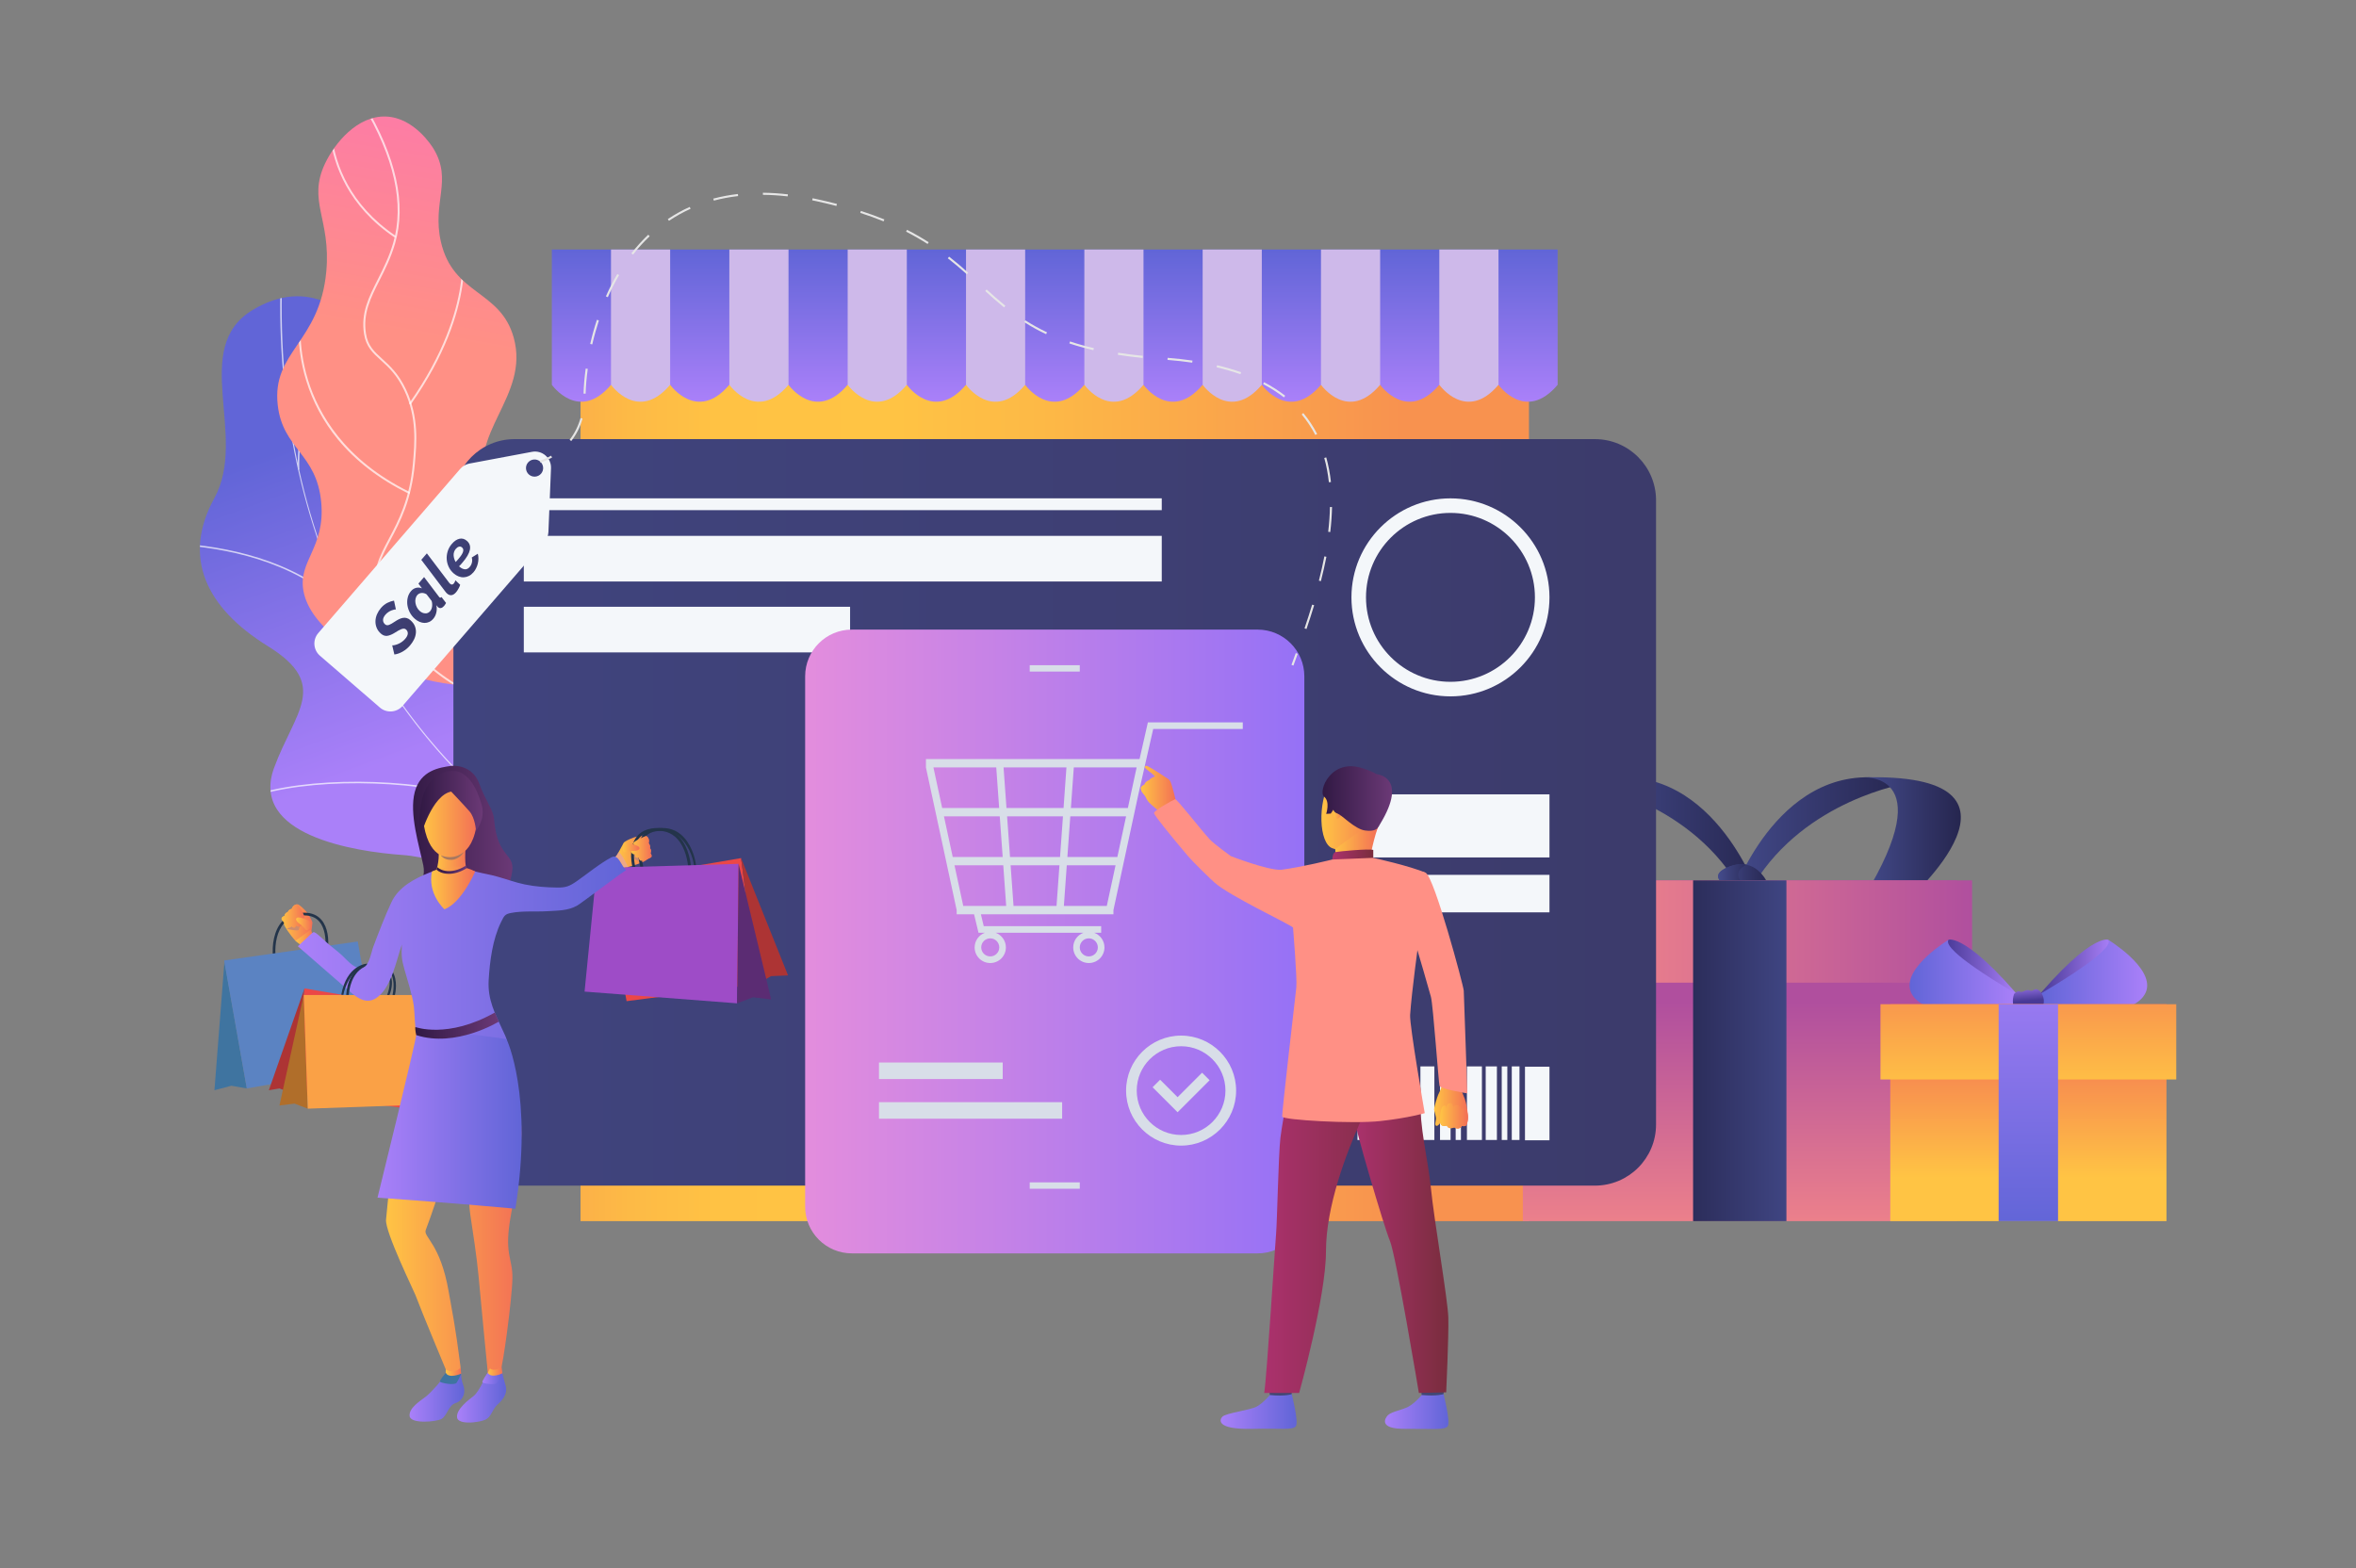<?xml version="1.0" encoding="utf-8"?>
<!-- Generator: Adobe Illustrator 24.0.1, SVG Export Plug-In . SVG Version: 6.00 Build 0)  -->
<svg version="1.1" id="Слой_1" xmlns="http://www.w3.org/2000/svg" xmlns:xlink="http://www.w3.org/1999/xlink" x="0px" y="0px"
	 viewBox="0 0 751.18 500" style="enable-background:new 0 0 751.18 500;" xml:space="preserve">
<rect x="0" y="0" width="751.18" height="500" fill="#808080" stroke="none"/>
<style type="text/css">
	.st0{opacity:0.7;clip-path:url(#SVGID_3_);}
	.st1{fill:#FCFDFE;}
	.st2{clip-path:url(#SVGID_6_);}
	.st3{opacity:0.7;}
	.st4{fill:#FFFFFF;}
	.st5{fill:url(#SVGID_7_);}
	.st6{fill:url(#SVGID_8_);}
	.st7{fill:url(#SVGID_9_);}
	.st8{fill:url(#SVGID_10_);}
	.st9{fill:url(#SVGID_11_);}
	.st10{fill:url(#SVGID_12_);}
	.st11{fill:url(#SVGID_13_);}
	.st12{fill:url(#SVGID_14_);}
	.st13{fill:url(#SVGID_15_);}
	.st14{fill:url(#SVGID_16_);}
	.st15{fill:url(#SVGID_17_);}
	.st16{fill:url(#SVGID_18_);}
	.st17{fill:url(#SVGID_19_);}
	.st18{fill:url(#SVGID_20_);}
	.st19{fill:url(#SVGID_21_);}
	.st20{fill:url(#SVGID_22_);}
	.st21{fill:url(#SVGID_23_);}
	.st22{fill:url(#SVGID_24_);}
	.st23{fill:#F4F7FA;}
	.st24{fill:url(#SVGID_25_);}
	.st25{fill:#D8DEE8;}
	.st26{fill:url(#SVGID_26_);}
	.st27{fill:#CEB9EA;}
	.st28{fill:url(#SVGID_27_);}
	.st29{fill:url(#SVGID_28_);}
	.st30{fill:#FF9085;}
	.st31{fill:#424773;}
	.st32{fill:url(#SVGID_29_);}
	.st33{fill:url(#SVGID_30_);}
	.st34{fill:url(#SVGID_31_);}
	.st35{fill:url(#SVGID_32_);}
	.st36{fill:url(#SVGID_33_);}
	.st37{fill:url(#SVGID_34_);}
	.st38{fill:url(#SVGID_35_);}
	.st39{fill:url(#SVGID_36_);}
	.st40{fill:#323657;}
	.st41{fill:url(#SVGID_37_);}
	.st42{fill:url(#SVGID_38_);}
	.st43{fill:url(#SVGID_39_);}
	.st44{fill:#CF8C6C;}
	.st45{fill:#EB4747;}
	.st46{fill:#23344A;}
	.st47{fill:#9E4CC7;}
	.st48{fill:url(#SVGID_40_);}
	.st49{fill:#3F74A0;}
	.st50{fill:#5B83C2;}
	.st51{fill:#AD3434;}
	.st52{fill:#B06E2A;}
	.st53{fill:url(#SVGID_41_);}
	.st54{fill:#EEA886;}
	.st55{fill:url(#SVGID_42_);}
	.st56{fill:url(#SVGID_43_);}
	.st57{fill:url(#SVGID_44_);}
	.st58{fill:url(#SVGID_45_);}
	.st59{fill:url(#SVGID_46_);}
	.st60{fill:url(#SVGID_47_);}
	.st61{fill:url(#SVGID_48_);}
	.st62{fill:#FAA146;}
	.st63{fill:#5B2C73;}
	.st64{fill:url(#SVGID_49_);}
	.st65{fill:url(#SVGID_50_);}
	.st66{fill:url(#SVGID_51_);}
	.st67{fill:url(#SVGID_52_);}
	.st68{fill:url(#SVGID_53_);}
	.st69{fill:url(#SVGID_54_);}
	.st70{fill:#A77860;}
	.st71{fill:url(#SVGID_55_);}
	.st72{fill:url(#SVGID_56_);}
	.st73{fill:url(#SVGID_57_);}
	.st74{fill:url(#SVGID_58_);}
	.st75{fill:url(#SVGID_59_);}
	.st76{fill:url(#SVGID_60_);}
	.st77{fill:url(#SVGID_61_);}
	.st78{fill:url(#SVGID_62_);}
	.st79{fill:url(#SVGID_63_);}
	.st80{fill:url(#SVGID_64_);}
	.st81{fill:#E6E6E6;}
</style>
<g>
	<g>
		<g>
			<g>
				<defs>
					<path id="SVGID_1_" d="M173.89,299.84c2.3-0.2,7.12-2.67,8.11-3.83c6.6-7.73,19.88-21.39,19.69-32.12
						c-0.03-1.83-8.14-3.86-9.22-5.59c-4.85-2.55-6.7-3.13-10.12-7.82c-10.11-13.84,15.21-38.05-12.71-48.04
						c-20.44-7.32-38.22-0.9-34.69-32.95c3.53-32.06-19.59-91.67-54.44-70.62c-20,12.08-1.33,40.22-12.17,59.97
						c-10.3,18.77-2.82,34.88,17.07,47.2c19.89,12.32,8.66,20.72,2.01,38.69c-7.99,21.58,25.5,26.82,41.17,27.92
						C141.19,273.54,172.72,284.31,173.89,299.84z"/>
				</defs>
				
					<linearGradient id="SVGID_2_" gradientUnits="userSpaceOnUse" x1="107.94" y1="131.343" x2="121.116" y2="236.244" gradientTransform="matrix(0.974 -0.227 0.227 0.974 -35.141 35.653)">
					<stop  offset="3.597120e-03" style="stop-color:#6165D7"/>
					<stop  offset="1" style="stop-color:#AA80F9"/>
				</linearGradient>
				<use xlink:href="#SVGID_1_"  style="overflow:visible;fill:url(#SVGID_2_);"/>
				<clipPath id="SVGID_3_">
					<use xlink:href="#SVGID_1_"  style="overflow:visible;"/>
				</clipPath>
				<g class="st0">
					<g>
						<path class="st1" d="M191.52,280.86l0.23-0.43C125.25,244.62,87.19,173.24,89.96,89.47l-0.49-0.02
							c-1.31,39.7,6.9,78.07,23.76,110.97C130.94,235.01,158.01,262.82,191.52,280.86z"/>
						<path class="st1" d="M83.06,253.33c19.87-5.64,52.69-4.49,73.15,2.57l0.16-0.46c-20.54-7.09-53.48-8.24-73.44-2.58
							L83.06,253.33z"/>
						<path class="st1" d="M178.54,273.68l0.34-0.35c-8.04-7.87-11.79-19.5-11.15-34.57c0.47-11.05,3.24-23.66,8.25-37.47
							l-0.46-0.17c-5.02,13.86-7.81,26.52-8.28,37.62C166.6,253.96,170.4,265.71,178.54,273.68z"/>
						<path class="st1" d="M111.01,195.66l0.36-0.33c-14.39-15.61-36.17-20.51-51.91-21.88l-0.04,0.49
							C75.07,175.29,96.73,180.16,111.01,195.66z"/>
						<path class="st1" d="M94.95,149.78l0.49-0.02c-0.76-23.91,13.8-44.36,22.55-54.42l-0.37-0.32
							C108.83,105.14,94.19,125.71,94.95,149.78z"/>
					</g>
				</g>
			</g>
		</g>
	</g>
	<g>
		<g>
			<defs>
				<path id="SVGID_4_" d="M170.37,212.08c7.31-8.22,5.11-24.78,0.43-35.15c-5.46-12.11-12.09-10.92-15.61-20.66
					c-6.54-18.15,13.77-29.72,8.62-48.54c-4.21-15.39-19.38-13.49-23.26-30.75c-2.8-12.45,3.75-19.42-2.26-29.45
					c-0.51-0.86-6.19-10.03-15.23-10.37c-9.13-0.35-16.34,8.5-19.42,14.98c-5.69,11.99,1.92,17.71,0.4,34.4
					c-2.08,22.72-17.42,25.56-15.49,42.61c1.59,14.08,12.42,15.38,13.87,31.03c1.35,14.53-7.5,18.68-5.65,28.36
					C101.02,210.81,155.45,228.85,170.37,212.08z"/>
			</defs>
			
				<linearGradient id="SVGID_5_" gradientUnits="userSpaceOnUse" x1="155.157" y1="110.957" x2="199.75" y2="6.28" gradientTransform="matrix(0.974 -0.227 0.227 0.974 -35.141 35.653)">
				<stop  offset="0" style="stop-color:#FF9085"/>
				<stop  offset="1" style="stop-color:#FB6FBB"/>
			</linearGradient>
			<use xlink:href="#SVGID_4_"  style="overflow:visible;fill:url(#SVGID_5_);"/>
			<clipPath id="SVGID_6_">
				<use xlink:href="#SVGID_4_"  style="overflow:visible;"/>
			</clipPath>
			<g class="st2">
				<g class="st3">
					<path class="st4" d="M160.16,225.39c-0.05,0.01-0.11,0.01-0.16-0.01c-9.34-2.91-17.67-7.65-24.74-14.09
						c-6.71-6.1-13.65-12.42-15.42-21.92c-1.35-7.23,1.09-11.83,4.18-17.65c2.94-5.55,6.61-12.46,7.63-23.91
						c0.58-6.54,1.31-14.67-2.72-23.27c-2.34-4.99-5.08-7.48-7.51-9.68c-2.54-2.3-4.73-4.29-5.36-8.43
						c-1.02-6.63,1.49-11.6,4.4-17.36c1.76-3.49,3.58-7.1,4.89-11.54c3.66-12.48,0.36-27.37-9.79-44.25
						c-0.09-0.15-0.04-0.34,0.11-0.42c0.15-0.09,0.34-0.04,0.42,0.11c10.25,17.04,13.57,32.09,9.86,44.74
						c-1.32,4.49-3.15,8.13-4.93,11.65c-2.86,5.66-5.33,10.55-4.34,16.99c0.6,3.92,2.62,5.75,5.17,8.07
						c2.47,2.24,5.26,4.77,7.65,9.88c4.1,8.75,3.36,16.98,2.77,23.59c-1.03,11.58-4.73,18.54-7.7,24.14
						c-3.03,5.72-5.42,10.23-4.11,17.25c1.74,9.3,8.59,15.54,15.23,21.57c7.01,6.37,15.26,11.07,24.51,13.95
						c0.16,0.05,0.25,0.22,0.2,0.39C160.35,225.29,160.27,225.36,160.16,225.39z"/>
				</g>
				<g class="st3">
					<path class="st4" d="M130.9,128.94c-0.08,0.02-0.17,0-0.25-0.05c-0.14-0.1-0.17-0.29-0.08-0.43
						c11.03-15.69,14.88-28.76,16.17-36.96c1.4-8.88,0.17-14.12,0.16-14.18c-0.04-0.17,0.06-0.33,0.23-0.37c0,0,0,0,0,0
						c0.17-0.04,0.33,0.06,0.37,0.23c0.05,0.22,1.26,5.38-0.15,14.38c-1.3,8.28-5.17,21.46-16.28,37.26
						C131.04,128.88,130.98,128.92,130.9,128.94z"/>
				</g>
				<g class="st3">
					<path class="st4" d="M130.47,157.41c-0.07,0.02-0.14,0.01-0.21-0.02c-9.25-4.54-16.84-10.37-22.56-17.32
						c-4.57-5.57-7.96-11.86-10.07-18.71c-3.59-11.66-2.2-21.02-2.19-21.12c0.03-0.17,0.18-0.28,0.35-0.26
						c0.17,0.03,0.28,0.18,0.26,0.35c-0.01,0.09-1.38,9.34,2.17,20.87c3.28,10.63,11.55,25.44,32.31,35.63
						c0.15,0.08,0.22,0.26,0.14,0.41C130.64,157.33,130.56,157.39,130.47,157.41z"/>
				</g>
				<g class="st3">
					<path class="st4" d="M128.11,204.83c-0.13,0.03-0.27-0.03-0.34-0.15c-0.08-0.15-0.03-0.34,0.12-0.42
						c19.13-10.81,27.29-24.25,30.76-33.63c3.76-10.14,3-17.81,2.99-17.89c-0.02-0.17,0.11-0.32,0.27-0.34
						c0.17-0.02,0.32,0.1,0.34,0.27c0.01,0.08,0.78,7.89-3.02,18.17c-3.51,9.47-11.74,23.05-31.04,33.95
						C128.17,204.81,128.14,204.82,128.11,204.83z"/>
				</g>
				<g class="st3">
					<path class="st4" d="M125.91,75.67c-0.08,0.02-0.17,0.01-0.24-0.05c-14.71-10-19.24-22.96-20.45-32.06
						c-1.31-9.87,0.9-17.48,0.92-17.55c0.05-0.16,0.22-0.26,0.38-0.21c0.16,0.05,0.26,0.22,0.21,0.38
						c-0.02,0.07-2.19,7.58-0.9,17.32c1.19,8.97,5.66,21.74,20.18,31.61c0.14,0.1,0.18,0.29,0.08,0.43
						C126.05,75.61,125.98,75.66,125.91,75.67z"/>
				</g>
			</g>
		</g>
	</g>
</g>
<g>
	<g>
		<linearGradient id="SVGID_7_" gradientUnits="userSpaceOnUse" x1="185.097" y1="243.821" x2="487.49" y2="243.821">
			<stop  offset="0" style="stop-color:#FCB148"/>
			<stop  offset="0.052" style="stop-color:#FDBA46"/>
			<stop  offset="0.142" style="stop-color:#FFC244"/>
			<stop  offset="0.318" style="stop-color:#FFC444"/>
			<stop  offset="0.485" style="stop-color:#FDB946"/>
			<stop  offset="0.775" style="stop-color:#F99C4D"/>
			<stop  offset="0.866" style="stop-color:#F8924F"/>
			<stop  offset="1" style="stop-color:#F8924F"/>
		</linearGradient>
		<rect x="185.1" y="98.26" class="st5" width="302.39" height="291.12"/>
		<g>
			<linearGradient id="SVGID_8_" gradientUnits="userSpaceOnUse" x1="505.426" y1="270.971" x2="563.113" y2="270.971">
				<stop  offset="0" style="stop-color:#444B8C"/>
				<stop  offset="0.996" style="stop-color:#26264F"/>
			</linearGradient>
			<path class="st6" d="M559.81,283.11c0,0-16.43-45.14-54.39-33.27c0,0,32.03,5.14,48.45,31.97
				C570.3,308.65,559.81,283.11,559.81,283.11z"/>
			<linearGradient id="SVGID_9_" gradientUnits="userSpaceOnUse" x1="550.056" y1="270.971" x2="607.743" y2="270.971">
				<stop  offset="0" style="stop-color:#444B8C"/>
				<stop  offset="0.996" style="stop-color:#26264F"/>
			</linearGradient>
			<path class="st7" d="M553.36,283.11c0,0,16.43-45.14,54.39-33.27c0,0-32.02,5.14-48.45,31.97
				C542.87,308.65,553.36,283.11,553.36,283.11z"/>
			<linearGradient id="SVGID_10_" gradientUnits="userSpaceOnUse" x1="593.356" y1="267.68" x2="625.186" y2="267.68">
				<stop  offset="0" style="stop-color:#444B8C"/>
				<stop  offset="0.996" style="stop-color:#26264F"/>
			</linearGradient>
			<path class="st8" d="M593.36,247.91c0,0,25.76-2.65,0.99,38.04l13.4,1.57C607.74,287.52,655.3,245.84,593.36,247.91z"/>
			<linearGradient id="SVGID_11_" gradientUnits="userSpaceOnUse" x1="547.772" y1="280.695" x2="564.326" y2="280.695">
				<stop  offset="0" style="stop-color:#444B8C"/>
				<stop  offset="0.996" style="stop-color:#26264F"/>
			</linearGradient>
			<path class="st9" d="M564.33,283.24l-4.51,2.04l-1.21,0.55c0,0-17.76-4.99-7.79-9.27c2.39-1.03,4.42-1.17,6.11-0.81
				C562.28,276.91,564.33,283.24,564.33,283.24z"/>
			<linearGradient id="SVGID_12_" gradientUnits="userSpaceOnUse" x1="547.772" y1="280.695" x2="559.816" y2="280.695">
				<stop  offset="0" style="stop-color:#444B8C"/>
				<stop  offset="0.996" style="stop-color:#26264F"/>
			</linearGradient>
			<path class="st10" d="M559.82,285.28l-1.21,0.55c0,0-17.76-4.99-7.79-9.27c2.39-1.03,4.42-1.17,6.11-0.81
				c0.01,0,0.02,0.01,0.03,0.01C556.95,275.76,549.14,278.43,559.82,285.28z"/>
			<linearGradient id="SVGID_13_" gradientUnits="userSpaceOnUse" x1="554.703" y1="412.161" x2="554.703" y2="319.422">
				<stop  offset="0" style="stop-color:#FF9085"/>
				<stop  offset="1" style="stop-color:#B04F9E"/>
			</linearGradient>
			<rect x="485.53" y="280.72" class="st11" width="138.34" height="108.66"/>
			<linearGradient id="SVGID_14_" gradientUnits="userSpaceOnUse" x1="480.623" y1="297.028" x2="628.78" y2="297.028">
				<stop  offset="0" style="stop-color:#FF9085"/>
				<stop  offset="1" style="stop-color:#B04F9E"/>
			</linearGradient>
			<rect x="480.62" y="280.72" class="st12" width="148.16" height="32.62"/>
			<linearGradient id="SVGID_15_" gradientUnits="userSpaceOnUse" x1="577.215" y1="335.048" x2="530.705" y2="335.048">
				<stop  offset="0" style="stop-color:#444B8C"/>
				<stop  offset="0.996" style="stop-color:#26264F"/>
			</linearGradient>
			<rect x="539.82" y="280.72" class="st13" width="29.76" height="108.66"/>
		</g>
		<g>
			<linearGradient id="SVGID_16_" gradientUnits="userSpaceOnUse" x1="620.083" y1="308.28" x2="643.055" y2="308.28">
				<stop  offset="3.597260e-03" style="stop-color:#483996"/>
				<stop  offset="1" style="stop-color:#AA80F9"/>
			</linearGradient>
			<path class="st14" d="M643.05,316.97c0,0-12.04-4.38-18.68-9.29c-1.97-1.46-3.47-2.96-4.04-4.42c-0.5-1.27-0.28-2.5,0.94-3.61
				c0,0,0.81-0.33,2.84,0.52c3.02,1.25,8.75,5.09,18.58,16.39C642.82,316.7,642.94,316.83,643.05,316.97z"/>
			<linearGradient id="SVGID_17_" gradientUnits="userSpaceOnUse" x1="608.838" y1="311.089" x2="643.055" y2="311.089">
				<stop  offset="3.597120e-03" style="stop-color:#6165D7"/>
				<stop  offset="1" style="stop-color:#AA80F9"/>
			</linearGradient>
			<path class="st15" d="M643.05,316.97l-0.68,3.36c0,0-24.03,6-31.66-1.83c-0.11-0.11-0.22-0.23-0.32-0.35
				c-0.66-0.76-1.09-1.56-1.33-2.36c-2.16-7.43,12.22-16.13,12.22-16.13c-0.33,0.42-0.24,1,0.16,1.69c0.39,0.67,1.08,1.45,1.97,2.29
				C629.07,308.99,643.05,316.97,643.05,316.97z"/>
			<linearGradient id="SVGID_18_" gradientUnits="userSpaceOnUse" x1="650.377" y1="308.28" x2="673.35" y2="308.28">
				<stop  offset="3.597260e-03" style="stop-color:#483996"/>
				<stop  offset="1" style="stop-color:#AA80F9"/>
			</linearGradient>
			<path class="st16" d="M650.38,316.97c0,0,12.04-4.38,18.68-9.29c1.97-1.46,3.47-2.96,4.04-4.42c0.5-1.27,0.28-2.5-0.94-3.61
				c0,0-0.8-0.33-2.84,0.52c-3.02,1.25-8.75,5.09-18.58,16.39C650.62,316.7,650.5,316.83,650.38,316.97z"/>
			<linearGradient id="SVGID_19_" gradientUnits="userSpaceOnUse" x1="650.377" y1="311.089" x2="684.595" y2="311.089">
				<stop  offset="3.597120e-03" style="stop-color:#6165D7"/>
				<stop  offset="1" style="stop-color:#AA80F9"/>
			</linearGradient>
			<path class="st17" d="M650.38,316.97l0.69,3.36c0,0,24.03,6,31.66-1.83c0.11-0.11,0.22-0.23,0.32-0.35
				c0.66-0.76,1.09-1.56,1.33-2.36c2.16-7.43-12.22-16.13-12.22-16.13c0.33,0.42,0.24,1-0.16,1.69c-0.39,0.67-1.08,1.45-1.97,2.29
				C664.37,308.99,650.38,316.97,650.38,316.97z"/>
			<linearGradient id="SVGID_20_" gradientUnits="userSpaceOnUse" x1="646.668" y1="319.159" x2="646.17" y2="313.072">
				<stop  offset="3.597260e-03" style="stop-color:#483996"/>
				<stop  offset="1" style="stop-color:#AA80F9"/>
			</linearGradient>
			<path class="st18" d="M642.14,316.97c0,0,1.12-1.27,1.91-0.77c0.79,0.5,1.91-0.95,3.11-0.37c1.2,0.58,1.33-1.03,2.78-0.14
				c1.45,0.89,2.32,3.79,1.24,5.25c-1.08,1.45-1.66-0.29-2.2,0c-0.54,0.29-1.54,1.59-3.2,0.59c-1.66-1-4.11,0.91-3.94-0.34
				C642.01,319.93,641.43,319.37,642.14,316.97z"/>
			<linearGradient id="SVGID_21_" gradientUnits="userSpaceOnUse" x1="646.716" y1="375.56" x2="646.716" y2="325.565">
				<stop  offset="0" style="stop-color:#FFC444"/>
				<stop  offset="0.996" style="stop-color:#F36F56"/>
			</linearGradient>
			<rect x="602.69" y="320.21" class="st19" width="88.06" height="69.17"/>
			<linearGradient id="SVGID_22_" gradientUnits="userSpaceOnUse" x1="646.716" y1="348.334" x2="646.716" y2="293.205">
				<stop  offset="0" style="stop-color:#FFC444"/>
				<stop  offset="0.996" style="stop-color:#F36F56"/>
			</linearGradient>
			<rect x="599.56" y="320.21" class="st20" width="94.31" height="24"/>
			<linearGradient id="SVGID_23_" gradientUnits="userSpaceOnUse" x1="646.716" y1="391.607" x2="646.716" y2="295.986">
				<stop  offset="3.597120e-03" style="stop-color:#6165D7"/>
				<stop  offset="1" style="stop-color:#AA80F9"/>
			</linearGradient>
			<rect x="637.24" y="320.21" class="st21" width="18.94" height="69.17"/>
		</g>
		<linearGradient id="SVGID_24_" gradientUnits="userSpaceOnUse" x1="144.568" y1="259.046" x2="528.018" y2="259.046">
			<stop  offset="0" style="stop-color:#40447E"/>
			<stop  offset="0.996" style="stop-color:#3C3B6B"/>
		</linearGradient>
		<path class="st22" d="M508.5,378.06H164.08c-10.78,0-19.52-8.74-19.52-19.51V159.54c0-10.78,8.74-19.52,19.52-19.52H508.5
			c10.78,0,19.51,8.74,19.51,19.52v199.01C528.02,369.33,519.28,378.06,508.5,378.06z"/>
		<g>
			<path class="st23" d="M462.46,222.05c-17.41,0-31.57-14.16-31.57-31.57c0-17.41,14.16-31.57,31.57-31.57
				c17.41,0,31.57,14.16,31.57,31.57C494.03,207.89,479.87,222.05,462.46,222.05z M462.46,163.55c-14.85,0-26.93,12.08-26.93,26.93
				c0,14.85,12.08,26.93,26.93,26.93c14.85,0,26.93-12.08,26.93-26.93C489.39,175.63,477.31,163.55,462.46,163.55z"/>
		</g>
		<rect x="167.01" y="170.87" class="st23" width="203.4" height="14.55"/>
		<rect x="167.01" y="158.9" class="st23" width="203.4" height="3.77"/>
		<rect x="167.01" y="193.48" class="st23" width="104.03" height="14.55"/>
		<linearGradient id="SVGID_25_" gradientUnits="userSpaceOnUse" x1="256.708" y1="300.206" x2="415.879" y2="300.206">
			<stop  offset="3.597120e-03" style="stop-color:#E38DDD"/>
			<stop  offset="1" style="stop-color:#9571F6"/>
		</linearGradient>
		<path class="st24" d="M400.99,399.66H271.6c-8.22,0-14.89-6.67-14.89-14.89V215.65c0-8.23,6.67-14.89,14.89-14.89h129.38
			c8.22,0,14.89,6.67,14.89,14.89v169.12C415.88,392.99,409.21,399.66,400.99,399.66z"/>
		<g>
			<path class="st25" d="M376.58,365.3c-9.67,0-17.54-7.87-17.54-17.54c0-9.67,7.87-17.54,17.54-17.54
				c9.67,0,17.54,7.87,17.54,17.54C394.12,357.43,386.25,365.3,376.58,365.3z M376.58,333.61c-7.8,0-14.15,6.35-14.15,14.15
				c0,7.8,6.35,14.15,14.15,14.15c7.8,0,14.14-6.35,14.14-14.15C390.72,339.96,384.38,333.61,376.58,333.61z"/>
		</g>
		<g>
			<polygon class="st25" points="375.46,354.66 367.49,346.69 369.89,344.29 375.46,349.86 383.27,342.05 385.67,344.45 			"/>
		</g>
		<g>
			<rect x="425.29" y="340.04" class="st23" width="5.09" height="23.46"/>
			<rect x="432.82" y="340.04" class="st23" width="2.55" height="23.46"/>
			<rect x="437.8" y="340.04" class="st23" width="4.65" height="23.46"/>
			<rect x="444.96" y="340.04" class="st23" width="2.79" height="23.46"/>
			<rect x="449.7" y="340.12" class="st23" width="1.3" height="23.46"/>
			<rect x="452.88" y="340.04" class="st23" width="4.45" height="23.46"/>
			<rect x="459.13" y="340.04" class="st23" width="3.37" height="23.46"/>
			<rect x="464.12" y="340.04" class="st23" width="1.68" height="23.46"/>
			<rect x="467.71" y="340.04" class="st23" width="4.78" height="23.46"/>
			<rect x="473.7" y="340.04" class="st23" width="3.57" height="23.46"/>
			<rect x="478.81" y="340.04" class="st23" width="1.78" height="23.46"/>
			<rect x="482.01" y="340.04" class="st23" width="2.46" height="23.46"/>
			<rect x="486.22" y="340.14" class="st23" width="7.81" height="23.46"/>
		</g>
		<linearGradient id="SVGID_26_" gradientUnits="userSpaceOnUse" x1="336.294" y1="128.097" x2="336.294" y2="79.57">
			<stop  offset="0" style="stop-color:#AA80F9"/>
			<stop  offset="0.996" style="stop-color:#6165D7"/>
		</linearGradient>
		<path class="st26" d="M175.95,79.57v43.13c0,0,8.6,12.15,18.86,0h18.86c0,0,8.6,12.15,18.86,0h18.87c0,0,8.6,12.15,18.86,0h18.86
			c0,0,8.6,12.15,18.87,0h18.86c0,0,8.6,12.15,18.87,0h18.86c0,0,8.6,12.15,18.86,0h18.86c0,0,8.6,12.15,18.87,0h18.86
			c0,0,8.6,12.15,18.86,0h18.87c0,0,8.6,12.15,18.87,0V79.57H175.95z"/>
		<g>
			<path class="st27" d="M194.81,122.7c0,0,8.6,12.15,18.86,0V79.57h-18.86V122.7z"/>
			<path class="st27" d="M232.54,122.7c0,0,8.6,12.15,18.87,0V79.57h-18.87V122.7z"/>
			<path class="st27" d="M270.27,122.7c0,0,8.6,12.15,18.86,0V79.57h-18.86V122.7z"/>
			<path class="st27" d="M308,122.7c0,0,8.6,12.15,18.86,0V79.57H308V122.7z"/>
			<path class="st27" d="M345.73,122.7c0,0,8.6,12.15,18.86,0V79.57h-18.86V122.7z"/>
			<path class="st27" d="M383.45,122.7c0,0,8.6,12.15,18.86,0V79.57h-18.86V122.7z"/>
			<path class="st27" d="M421.18,122.7c0,0,8.6,12.15,18.86,0V79.57h-18.86V122.7z"/>
			<path class="st27" d="M458.91,79.57v43.13c0,0,8.6,12.15,18.87,0V79.57H458.91z"/>
		</g>
		<path class="st25" d="M365.99,230.34l-2.66,11.71h-68.11v2.66l9.8,45.5v1.33h5.55l1.41,5.89h2.03c-1.9,0.7-3.26,2.53-3.26,4.67
			c0,2.75,2.23,4.98,4.98,4.98c2.75,0,4.98-2.23,4.98-4.98c0-2.14-1.36-3.96-3.26-4.67h27.99c-1.9,0.7-3.26,2.53-3.26,4.67
			c0,2.75,2.23,4.98,4.98,4.98c2.75,0,4.98-2.23,4.98-4.98c0-2.14-1.36-3.96-3.26-4.67h2.21v-2.1h-37.44l-0.91-3.79h42.26v-1.33
			l8.02-37.24l4.66-20.52h28.56v-2.1H365.99z M318.61,302.09c0,1.59-1.29,2.88-2.88,2.88c-1.59,0-2.88-1.29-2.88-2.88
			c0-1.59,1.29-2.88,2.88-2.88C317.31,299.21,318.61,300.5,318.61,302.09z M350.03,302.09c0,1.59-1.29,2.88-2.88,2.88
			c-1.59,0-2.88-1.29-2.88-2.88c0-1.59,1.29-2.88,2.88-2.88C348.74,299.21,350.03,300.5,350.03,302.09z M321.1,260.31h17.81
			l-0.93,12.95h-15.95L321.1,260.31z M319.69,273.26h-15.93l-2.79-12.95h17.79L319.69,273.26z M339.1,257.65h-18.2l-0.93-12.95
			h20.05L339.1,257.65z M342.37,244.7h20.03l-2.79,12.95h-18.17L342.37,244.7z M337.79,275.92l-0.93,12.95h-13.71l-0.93-12.95
			H337.79z M340.13,275.92h15.55l-2.79,12.95H339.2L340.13,275.92z M356.25,273.26h-15.93l0.93-12.95h17.79l-2.73,12.7
			L356.25,273.26z M317.64,244.7l0.93,12.95H300.4l-2.79-12.95H317.64z M304.33,275.92h15.55l0.93,12.95h-13.69L304.33,275.92z"/>
		<rect x="328.31" y="377.02" class="st25" width="15.96" height="2.03"/>
		<rect x="328.31" y="212.11" class="st25" width="15.96" height="2.03"/>
		<rect x="280.25" y="338.8" class="st25" width="39.45" height="5.27"/>
		<rect x="280.25" y="351.45" class="st25" width="58.4" height="5.27"/>
		<rect x="432.82" y="253.29" class="st23" width="61.21" height="20.12"/>
		<rect x="432.82" y="278.96" class="st23" width="61.21" height="11.96"/>
		<g>
			<g>
				<g>
					<g>
						<linearGradient id="SVGID_27_" gradientUnits="userSpaceOnUse" x1="457.221" y1="351.36" x2="468.026" y2="351.36">
							<stop  offset="0" style="stop-color:#FFC444"/>
							<stop  offset="0.996" style="stop-color:#F36F56"/>
						</linearGradient>
						<path class="st28" d="M460.57,343.82c0,0-0.8,1.31-0.9,2.39c-0.08,0.85-0.79,2.12-1.1,2.82c-0.31,0.7-1.3,3.88-1.34,4.7
							c-0.02,0.34,0.74,2.46,0.63,3.15c-0.11,0.68-0.5,2.03,0.11,2.12c0.61,0.09,1.3-1.02,1.3-1.02s-0.06,0.63,0.46,0.87
							c1.01,0.46,1.54,0.05,1.54,0.05s0.37,0.69,0.84,0.78c1.02,0.2,1.53-0.21,1.53-0.21s0.45,0.39,1.16,0.37
							c0.91-0.02,1.29-0.8,1.29-0.8s1.15,0.23,1.48-0.3c0.33-0.54,0.27-1.11,0.41-1.59c0.14-0.49,0.04-4.87-1.46-8.03
							c-1.49-3.16,0.38-6.24,0.38-6.24L460.57,343.82z"/>
					</g>
				</g>
			</g>
			<g>
				<g>
					<linearGradient id="SVGID_28_" gradientUnits="userSpaceOnUse" x1="459.109" y1="355.817" x2="468.089" y2="355.817">
						<stop  offset="0" style="stop-color:#FFC444"/>
						<stop  offset="0.996" style="stop-color:#F36F56"/>
					</linearGradient>
					<path class="st29" d="M459.11,357.56c0,0-0.1-3.94,0.93-4.78c1.04-0.84,1.16,0.58,1.16,0.58s-0.14-1.4,0.99-1.59
						c1.13-0.19,1.18,1.48,1.18,1.48s0.19-1.08,1.38-0.86c1.19,0.22,0.91,1.61,0.91,1.61s1.14-1.36,1.87-0.05
						c1.24,2.2,0.05,4.79,0.05,4.79s-0.35,0.59-1.48,0.3c0,0-0.76,1.52-2.45,0.43c0,0-1.73,0.95-2.37-0.58
						C461.27,358.9,459.36,359.81,459.11,357.56z"/>
				</g>
			</g>
			<path class="st30" d="M447.21,287.11c0,0,6.74,22.46,9.02,30.75c0.71,2.6,2.44,27.41,2.75,28.41c0.31,1,8.85,2.37,8.85,2.37
				s-1.04-31.04-1.13-32.74c-0.1-1.69-9.43-36.36-12.15-37.6c-2.04-0.93-3.11-0.16-5.67,1.74
				C445.28,282.72,447.21,287.11,447.21,287.11z"/>
			<g>
				<g>
					<path class="st31" d="M452.68,440.47c0,0,0.62,4.26,0.69,4.9c0.08,0.64,6.83-0.38,6.83-0.38l0.55-5.08
						C460.75,439.92,453.52,439.87,452.68,440.47z"/>
				</g>
			</g>
			<g>
				<g>
					<linearGradient id="SVGID_29_" gradientUnits="userSpaceOnUse" x1="441.574" y1="450.11" x2="461.808" y2="450.11">
						<stop  offset="0" style="stop-color:#AA80F9"/>
						<stop  offset="0.996" style="stop-color:#6165D7"/>
					</linearGradient>
					<path class="st32" d="M453.3,444.83c0,0-2.14,2.57-4.21,3.69c-2.07,1.12-5.33,1.56-6.55,2.72c-0.88,0.84-3.22,4.44,5.38,4.37
						c8.6-0.07,12.75,0.51,13.67-0.87c0.92-1.38-1.33-10.2-1.33-10.2S458.22,445.28,453.3,444.83z"/>
				</g>
			</g>
			<g>
				<g>
					<path class="st31" d="M404.26,440.47c0,0,0.62,4.26,0.69,4.9c0.08,0.64,6.83-0.38,6.83-0.38l0.55-5.08
						C412.34,439.92,405.11,439.87,404.26,440.47z"/>
				</g>
			</g>
			<g>
				<g>
					<linearGradient id="SVGID_30_" gradientUnits="userSpaceOnUse" x1="389.186" y1="450.089" x2="413.393" y2="450.089">
						<stop  offset="0" style="stop-color:#AA80F9"/>
						<stop  offset="0.996" style="stop-color:#6165D7"/>
					</linearGradient>
					<path class="st33" d="M404.88,444.83c0,0-2.14,2.57-4.21,3.69c-2.07,1.12-9.69,2.04-10.91,3.2c-0.88,0.84-2.35,4.2,9.75,3.89
						c8.6-0.22,12.75,0.51,13.67-0.87c0.92-1.38-1.33-10.2-1.33-10.2S409.92,445.33,404.88,444.83z"/>
				</g>
			</g>
			<g>
				<g>
					<linearGradient id="SVGID_31_" gradientUnits="userSpaceOnUse" x1="431.581" y1="387.536" x2="461.808" y2="387.536">
						<stop  offset="0" style="stop-color:#AB316D"/>
						<stop  offset="1" style="stop-color:#792D3D"/>
					</linearGradient>
					<path class="st34" d="M447.08,330.91c0,0,6.35,10.09,5.87,19.2c-0.47,9.12,2.3,19.08,3.26,28.6
						c1.06,10.62,5.42,35.76,5.57,41.44c0.16,5.68-0.68,23.82-0.68,23.82l-8.71,0.2c0,0-7.32-43.95-9.21-48.43
						c-1.89-4.48-11.29-36.45-11.61-40.04C431.27,352.1,447.08,330.91,447.08,330.91z"/>
				</g>
			</g>
			<g>
				<g>
					<linearGradient id="SVGID_32_" gradientUnits="userSpaceOnUse" x1="403.088" y1="386.667" x2="450.281" y2="386.667">
						<stop  offset="0" style="stop-color:#AB316D"/>
						<stop  offset="1" style="stop-color:#792D3D"/>
					</linearGradient>
					<path class="st35" d="M413.66,332.27c0,0-4.79,24.99-5.42,30.57c-0.63,5.58-1.05,27.01-1.37,30.5
						c-0.32,3.49-2.95,45.54-3.79,50.83h11.14c0,0,8.55-30.64,8.55-45.15c0-14.5,6.6-31.52,10.87-41.09
						c4.26-9.57,14.02-9.79,16.64-27.54C450.28,330.39,417.21,326.64,413.66,332.27z"/>
				</g>
			</g>
			<g>
				<g>
					<linearGradient id="SVGID_33_" gradientUnits="userSpaceOnUse" x1="421.312" y1="258.274" x2="441.825" y2="258.274">
						<stop  offset="0" style="stop-color:#FFC444"/>
						<stop  offset="0.996" style="stop-color:#F36F56"/>
					</linearGradient>
					<path class="st36" d="M436.49,246.1c0,0-8.52-3.18-12.45,3.3c-3.93,6.49-3.55,19.47,0.74,21.07c4.3,1.6,10.75,0.76,12.95-3.3
						c2.2-4.06,4.18-9.93,4.09-13.85C441.72,249.4,438.73,247.23,436.49,246.1z"/>
				</g>
			</g>
			<g>
				<g>
					<linearGradient id="SVGID_34_" gradientUnits="userSpaceOnUse" x1="425.455" y1="269.023" x2="439.396" y2="269.023">
						<stop  offset="0" style="stop-color:#FFC444"/>
						<stop  offset="0.996" style="stop-color:#F36F56"/>
					</linearGradient>
					<path class="st37" d="M425.71,270.77c0,0,0.35,2.3-0.23,3.43c-0.59,1.13,11.04,1.16,11.04,1.16s0.94-6.16,2.73-11.37
						C441.04,258.78,425.71,270.77,425.71,270.77z"/>
				</g>
			</g>
			<g>
				<g>
					<linearGradient id="SVGID_35_" gradientUnits="userSpaceOnUse" x1="424.787" y1="272.622" x2="437.846" y2="272.622">
						<stop  offset="0" style="stop-color:#AB316D"/>
						<stop  offset="1" style="stop-color:#792D3D"/>
					</linearGradient>
					<path class="st38" d="M424.79,274.07c0,0,0.04-2.16,1.02-2.37c0.98-0.21,10.84-1.16,12.04-0.68v2.52
						C437.85,273.53,435.52,274.96,424.79,274.07z"/>
				</g>
			</g>
			<g>
				<g>
					<linearGradient id="SVGID_36_" gradientUnits="userSpaceOnUse" x1="425.112" y1="257.992" x2="428.432" y2="257.992">
						<stop  offset="0" style="stop-color:#FFC444"/>
						<stop  offset="0.996" style="stop-color:#F36F56"/>
					</linearGradient>
					<path class="st39" d="M425.37,256.5c0.18-0.77,2.14-2.97,2.89-0.61c0.75,2.36-1.13,5.52-2.18,5.25
						C425.03,260.87,424.9,258.45,425.37,256.5z"/>
				</g>
			</g>
			<g>
				<g>
					<path class="st40" d="M385.68,299.65c0,0,0.01,0,0.02,0C385.63,299.68,385.62,299.68,385.68,299.65z"/>
				</g>
			</g>
			<linearGradient id="SVGID_37_" gradientUnits="userSpaceOnUse" x1="421.679" y1="254.627" x2="443.84" y2="254.627">
				<stop  offset="0" style="stop-color:#311944"/>
				<stop  offset="1" style="stop-color:#6B3976"/>
			</linearGradient>
			<path class="st41" d="M438.92,246.86L438.92,246.86c-2.03-1.19-4.17-1.78-4.17-1.78c-10.5-3.67-14.58,7.36-12.58,8.95
				c2,1.59,0.67,5.49,0.67,5.49l1.45-0.09l0.86-1.25c0,0,0.01,0.8,1.38,1.28c1.37,0.48,5.36,4.84,8.64,5.35
				c3.27,0.51,4.08-0.81,4.08-0.81c0.28-0.35,0.54-0.78,0.79-1.26C449.2,247.67,438.92,246.86,438.92,246.86z"/>
			<linearGradient id="SVGID_38_" gradientUnits="userSpaceOnUse" x1="363.67" y1="251.631" x2="375.014" y2="251.631">
				<stop  offset="0" style="stop-color:#FFC444"/>
				<stop  offset="0.996" style="stop-color:#F36F56"/>
			</linearGradient>
			<path class="st42" d="M364.87,250.17c0.35-1.09,1.52-1.41,1.52-1.41c0.49-0.74,1.74-1.12,1.74-1.12c0.02-0.05,0.05-0.1,0.07-0.15
				c-0.77-0.83-3.01-2.38-3.14-2.67c-0.16-0.36-0.12-0.4,0.32-0.63c0.36-0.2,4.02,2.18,5.24,2.99c0.3,0.19,0.54,0.37,0.59,0.41
				c0.34,0.28,1.02,0.49,1.6,1.1c0.06,0.06,0.13,0.14,0.19,0.21c0.6,0.77,2.03,6.97,2.03,6.97l-2.54,1.14l-2.45,2.08
				c0,0-2.86-2.37-3.59-3.11c-0.74-0.75-1.07-1.61-1.27-1.98c-0.05-0.09-0.14-0.22-0.24-0.36c-0.33-0.45-0.84-1.05-0.84-1.05
				c-0.25-0.35-0.4-1.22-0.4-1.22C363.72,250.62,364.87,250.17,364.87,250.17z"/>
			<g>
				<g>
					<path class="st30" d="M408.49,277.35c6.76-0.89,16.3-3.28,16.3-3.28l13.06-0.53c0,0,11.98,2.64,16.71,4.77
						c0.45,0.2,0.45,10.69,1.68,13.44l-3.91,8.26c0,0-2.26,16.35-2.73,23.63c-0.21,3.34,4.66,31.31,4.66,31.31
						s-5.23,1.54-14.14,2.52c-8.91,0.98-31.18-0.36-31.32-1.41c-0.14-1.05,4.31-39.2,4.51-41.17c0.3-3.03-1.05-19.14-1.05-19.14
						c-2.06-1.6-20.12-9.98-25.05-14.35c-1.32-1.17-6.89-6.59-8.47-8.46c-5.6-6.63-10.2-12.31-10.76-13.54
						c-0.63-0.7,6.09-4.35,6.7-4.56c0.53-0.18,8.11,9.64,11.02,12.8c1.3,1.41,6.71,5.34,6.71,5.34S404.26,277.59,408.49,277.35z"/>
				</g>
			</g>
		</g>
		<g>
			<g>
				<linearGradient id="SVGID_39_" gradientUnits="userSpaceOnUse" x1="197.006" y1="271.526" x2="207.747" y2="271.526">
					<stop  offset="0" style="stop-color:#FFC444"/>
					<stop  offset="0.996" style="stop-color:#F36F56"/>
				</linearGradient>
				<path class="st43" d="M197.01,272.15c0,0,1.57-2.94,1.83-3.38c0.25-0.44,1.53-1.07,3.06-1.66c1.53-0.59,3.86-0.71,4.09-0.54
					c0.23,0.16,0.54,0.22,0.78,0.9c0.25,0.68,0,1.4,0,1.4s0.64,0.73,0.37,1.59c0,0,0.69,0.65,0.22,1.58c0,0,0.66,0.69,0.26,1.33
					c0,0-1.28,0.63-1.68,1c-0.41,0.37-3.15,1.5-5.96,2.17C199.98,276.54,197.12,276.29,197.01,272.15z"/>
			</g>
			<g>
				<path class="st44" d="M201.58,270.95c0,0-0.15,1.67-0.43,2.11c-0.28,0.45,3.21,1.88,3.21,1.88S203.6,271.19,201.58,270.95z"/>
			</g>
			<g>
				<g>
					<polygon class="st45" points="241.45,313.82 199.78,319.24 192.71,281.08 236.28,273.62 					"/>
				</g>
			</g>
			<g>
				<g>
					<path class="st46" d="M220.36,277.37c-0.14-4-1.56-8.8-4.67-11.35c-2.3-1.89-5.1-2.29-7.99-1.83
						c-6.77,1.09-7.22,8.16-5.84,13.14L220.36,277.37z M202.55,276.43c-1.16-5.3-0.12-10.48,5.29-11.36
						c2.63-0.43,5.2-0.07,7.27,1.63c2.71,2.22,3.99,6.33,4.3,9.76L202.55,276.43z"/>
				</g>
			</g>
			<g>
				<g>
					<path class="st46" d="M222.04,277.37c-0.14-4-1.93-8.8-5.04-11.35c-2.3-1.89-5.1-2.29-7.99-1.83c-6.77,1.09-6,8.16-4.62,13.14
						L222.04,277.37z M205.09,276.43c-1.16-5.3-1.35-10.48,4.06-11.36c2.63-0.43,5.2-0.07,7.27,1.63c2.7,2.22,4.61,6.33,4.91,9.76
						L205.09,276.43z"/>
				</g>
			</g>
			<g>
				<g>
					<polygon class="st47" points="235.02,319.93 186.38,316.19 190.29,276.78 235.49,275.45 					"/>
				</g>
			</g>
			<g>
				<linearGradient id="SVGID_40_" gradientUnits="userSpaceOnUse" x1="89.766" y1="294.355" x2="99.605" y2="294.355">
					<stop  offset="0" style="stop-color:#FFC444"/>
					<stop  offset="0.996" style="stop-color:#F36F56"/>
				</linearGradient>
				<path class="st48" d="M99.16,298.13c0,0,0.4-3.31,0.44-3.82c0.04-0.51-0.64-1.75-1.55-3.11c-0.91-1.36-2.75-2.79-3.03-2.79
					c-0.28,0-0.57-0.13-1.16,0.29c-0.59,0.42-0.84,1.12-0.84,1.12s-0.98,0.2-1.25,1.06c0,0-0.89,0.18-1.04,1.21
					c0,0-0.92,0.19-0.96,0.95c0,0,0.68,1.25,0.8,1.78c0.12,0.54,1.72,3.04,3.63,5.2C94.2,300.01,96.69,301.45,99.16,298.13z"/>
			</g>
			<g>
				<g>
					<path class="st46" d="M104.53,302.69c0.4-3.06,0.01-6.99-2.04-9.38c-1.35-1.57-3.19-2.23-5.22-2.27
						c-2.8-0.07-5.4,0.71-7.31,2.78c-2.61,2.83-3.31,7.57-2.92,11.35L104.53,302.69z M87.81,304.2c-0.16-3.3,0.5-7.33,2.77-9.79
						c1.72-1.86,4.1-2.57,6.66-2.51c1.8,0.04,3.42,0.62,4.58,1.97c1.73,2.01,2.15,5.45,1.92,8.07L87.81,304.2z"/>
				</g>
			</g>
			<g>
				<g>
					<polygon class="st49" points="68.37,347.64 71.56,306.57 78.69,347.07 73.76,346.21 					"/>
				</g>
			</g>
			<g>
				<g>
					<polygon class="st50" points="78.69,347.07 121,339.63 114.07,300.21 71.45,306.27 					"/>
				</g>
			</g>
			<g>
				<g>
					<path class="st46" d="M123.96,311.52c0.69,2.01,0.04,4.55-0.84,6.46l0.76,0.05c0.9-2.04,1.49-4.61,0.75-6.74L123.96,311.52z"/>
				</g>
			</g>
			<g>
				<g>
					<polygon class="st45" points="92.78,348.64 127.46,353.15 133.36,321.37 97.1,315.17 					"/>
				</g>
			</g>
			<g>
				<g>
					<polygon class="st51" points="85.72,347.64 97.08,315.19 92.78,348.44 89.1,347.07 					"/>
				</g>
			</g>
			<g>
				<g>
					<path class="st46" d="M124.74,310.61c1.23,2.44,0.63,5.75,0.41,6.72l0.71,0.26c0.23-0.98,1.05-5.04-0.76-7.86L124.74,310.61z"
						/>
				</g>
			</g>
			<g>
				<g>
					<polygon class="st52" points="89.1,352.5 96.81,317.44 98.13,353.52 93.92,351.91 					"/>
				</g>
			</g>
			<g>
				<linearGradient id="SVGID_41_" gradientUnits="userSpaceOnUse" x1="94.196" y1="299.418" x2="100.148" y2="299.418">
					<stop  offset="0" style="stop-color:#FFC444"/>
					<stop  offset="0.996" style="stop-color:#F36F56"/>
				</linearGradient>
				<path class="st53" d="M94.2,300.01c0,0,2.6,2.31,3.93,2.35c1.34,0.04,2.02-3.63,2.02-3.63l-1.15-2.25L94.2,300.01z"/>
			</g>
			<g>
				<path class="st54" d="M195.24,274.24c0,0,1.3-1.23,1.87-2.29c0.57-1.06,3.16,4.54,3.16,4.54s-3.22,0.13-4.64,1.13
					C194.21,278.62,195.24,274.24,195.24,274.24z"/>
			</g>
			<g>
				<linearGradient id="SVGID_42_" gradientUnits="userSpaceOnUse" x1="201.245" y1="270.527" x2="207.753" y2="270.527">
					<stop  offset="0" style="stop-color:#FFC444"/>
					<stop  offset="0.996" style="stop-color:#F36F56"/>
				</linearGradient>
				<path class="st55" d="M205.57,266.71c0,0-3.84,1.59-3.66,2.24c0.18,0.65,0.64,0.78,0.64,0.78l-1.28,1.37
					c0,0-0.34,1.39,1.27,1.35c0,0-0.45,1.26,1.1,1.04c0,0,0.08,0.97,0.81,0.99c0.74,0.02,3.16-1.1,3.16-1.1s0.41-0.47-0.2-1.33
					c0,0,0.5-0.86-0.16-1.61c0,0,0.29-0.75-0.42-1.56c0,0,0.52-1.73-0.86-2.3C205.98,266.57,205.73,266.65,205.57,266.71z"/>
			</g>
			<g>
				<linearGradient id="SVGID_43_" gradientUnits="userSpaceOnUse" x1="198.522" y1="270.255" x2="203.88" y2="270.255">
					<stop  offset="0" style="stop-color:#FFC444"/>
					<stop  offset="0.996" style="stop-color:#F36F56"/>
				</linearGradient>
				<path class="st56" d="M198.95,268.71c0,0,2.84,0.23,4.34,1.04c0.34,0.18,0.63,0.42,0.59,0.8c-0.04,0.38-0.65,0.81-1.88,0.77
					c-1.24-0.04-2.85,0.48-2.85,0.48S197.88,271.39,198.95,268.71z"/>
			</g>
			<g>
				<path class="st44" d="M96.1,294.52c0,0-0.83,1.45-0.86,1.98c-0.03,0.53-3.71-0.3-3.71-0.3S94.31,293.55,96.1,294.52z"/>
			</g>
			<g>
				<linearGradient id="SVGID_44_" gradientUnits="userSpaceOnUse" x1="89.765" y1="292.118" x2="97.054" y2="292.118">
					<stop  offset="0" style="stop-color:#FFC444"/>
					<stop  offset="0.996" style="stop-color:#F36F56"/>
				</linearGradient>
				<path class="st57" d="M95.27,288.76c0,0,2.22,3.51,1.7,3.93c-0.52,0.43-0.97,0.27-0.97,0.27l0.26,1.86c0,0-0.52,1.33-1.82,0.37
					c0,0-0.36,1.29-1.5,0.22c0,0-0.62,0.75-1.23,0.34c-0.62-0.4-1.95-2.72-1.95-2.72s-0.06-0.62,0.93-0.98c0,0,0.08-1,1.06-1.23
					c0,0,0.19-0.79,1.24-1.03c0,0,0.57-1.72,2.03-1.38C95.02,288.41,95.18,288.61,95.27,288.76z"/>
			</g>
			<g>
				<linearGradient id="SVGID_45_" gradientUnits="userSpaceOnUse" x1="94.4" y1="294.583" x2="99.545" y2="294.583">
					<stop  offset="0" style="stop-color:#FFC444"/>
					<stop  offset="0.996" style="stop-color:#F36F56"/>
				</linearGradient>
				<path class="st58" d="M99.54,294.2c0,0-2.46-1.45-4.14-1.64c-0.38-0.05-0.76-0.02-0.94,0.32c-0.19,0.33,0.07,1.03,1.1,1.71
					c1.03,0.68,2.05,2.03,2.05,2.03S98.87,297,99.54,294.2z"/>
			</g>
			<g>
				<g>
					<linearGradient id="SVGID_46_" gradientUnits="userSpaceOnUse" x1="130.58" y1="445.678" x2="148.041" y2="445.678">
						<stop  offset="0" style="stop-color:#AA80F9"/>
						<stop  offset="0.996" style="stop-color:#6165D7"/>
					</linearGradient>
					<path class="st59" d="M145.09,447.47c-1.99,0.6-2.58,3.97-4.27,4.96c-1.69,0.99-9.93,1.69-10.22-0.89
						c-0.3-2.58,3.46-4.89,5.14-6.18c1.69-1.29,5.48-5.53,6.25-7.22c0,0,0.68,1.08,2.7,0.75c2.02-0.33,2.35-0.87,2.35-0.87
						c-0.08,2,0.62,3.42,0.82,4.19C148.56,444.89,147.07,446.88,145.09,447.47z"/>
				</g>
			</g>
			<g>
				<g>
					<linearGradient id="SVGID_47_" gradientUnits="userSpaceOnUse" x1="145.718" y1="445.757" x2="161.398" y2="445.757">
						<stop  offset="0" style="stop-color:#AA80F9"/>
						<stop  offset="0.996" style="stop-color:#6165D7"/>
					</linearGradient>
					<path class="st60" d="M158.55,447.94c-1.53,1.4-1.82,3.62-3.51,4.61c-0.49,0.29-1.45,0.58-2.58,0.78
						c-2.06,0.37-4.68,0.45-5.96-0.3c-0.44-0.25-0.72-0.6-0.77-1.07c-0.3-2.58,3.53-5.47,5.21-6.76c1.04-0.79,2.11-2.64,2.97-4.34
						c0.54-1.06,0.98-2.06,1.28-2.71c0,0,0,0,0,0c0.01,0.01,0.1,0.19,0.35,0.36c0.35,0.25,1,0.5,2.16,0.31
						c1.62-0.27,2.24-0.69,2.42-0.85c0.01-0.01,0.02-0.02,0.03-0.02c0.01-0.01,0.02-0.02,0.02-0.02c0,0,0.01-0.01,0.01-0.01
						c0,0,0,0,0-0.01l0,0c0,0,0,0,0,0c0.33,1.61,0.86,3.26,1.06,4.04C161.95,444.63,160,446.62,158.55,447.94z"/>
				</g>
			</g>
			<g>
				<g>
					<linearGradient id="SVGID_48_" gradientUnits="userSpaceOnUse" x1="130.412" y1="266.052" x2="163.388" y2="266.052">
						<stop  offset="0" style="stop-color:#311944"/>
						<stop  offset="1" style="stop-color:#6B3976"/>
					</linearGradient>
					<path class="st61" d="M143.98,244.2c0,0,6.45-0.68,8.77,5.55c2.32,6.23,4.51,8.26,4.78,11.53c1.11,13.23,7.29,10.24,5.55,17.86
						c-1.74,7.63-2.94,8.78-2.94,8.78l-14.77-2.9l-14.96,0.05c0,0,5.85-2.92,4.55-9.15c-1.3-6.23-4.55-16.43-2.72-23.38
						C134.08,245.6,140.13,244.73,143.98,244.2z"/>
				</g>
			</g>
			<g>
				<g>
					<polygon class="st62" points="98.13,353.52 135.55,352.21 136.23,317.27 96.85,317.27 					"/>
				</g>
			</g>
			<g>
				<g>
					<polygon class="st51" points="251.26,311.03 236.28,273.62 241.45,313.82 245.82,311.26 					"/>
				</g>
			</g>
			<g>
				<g>
					<polygon class="st63" points="245.88,318.7 235.49,275.45 235.02,319.93 240.08,318 					"/>
				</g>
			</g>
			<g>
				<g>
					<linearGradient id="SVGID_49_" gradientUnits="userSpaceOnUse" x1="123.066" y1="376.054" x2="166.195" y2="376.054">
						<stop  offset="0" style="stop-color:#FFC444"/>
						<stop  offset="0.996" style="stop-color:#F36F56"/>
					</linearGradient>
					<path class="st64" d="M133.34,332.97c0,0-5.43,18.93-6.38,23.77c-0.95,4.83-3.6,28.23-3.88,32.21
						c-0.28,3.98,8.87,22.64,9.37,23.98c1.93,5.21,9.83,24.1,9.83,24.1s5.1,3.03,4.53-1.41c-1.73-13.49-2.55-16.82-3.76-23.82
						c-2.66-15.33-8.15-17.34-7.31-19.58c8.5-22.61,10.21-37.95,11.35-39.27c1.14-1.33,1.29,0.68,1.96,3.61
						c0.66,2.94-0.27,23.15,0.93,30.96c0.65,4.25,2.11,13.77,2.59,19.27c0.47,5.5,2.96,30.93,2.96,30.93s0.33,0.95,4.12-1.15
						c0.63-0.35,3.63-22.48,3.73-29.01c0.1-6.54-2.79-7.47-0.48-20.13c4.97-27.13,4.28-31.8-1.51-51.3
						C147.18,288.42,133.34,332.97,133.34,332.97z"/>
				</g>
			</g>
			<g>
				<g>
					<linearGradient id="SVGID_50_" gradientUnits="userSpaceOnUse" x1="94.957" y1="305.092" x2="199.607" y2="305.092">
						<stop  offset="0" style="stop-color:#AA80F9"/>
						<stop  offset="0.996" style="stop-color:#6165D7"/>
					</linearGradient>
					<path class="st65" d="M199.61,277.53c-0.23-0.23-14.01,10.32-15.52,11.19c-2.96,1.71-6.18,1.62-9.52,1.83
						c-3.75,0.23-8.01-0.17-11.69,0.57c-1.91,0.38-2.13,0.88-3.13,2.91c-2.7,5.52-3.58,12.39-3.94,18.46
						c-0.38,6.33,2.05,10.73,4.61,16.32c0.87,1.9,2.09,3.86,0.41,5.59c-1.51,1.56-4.48,1.88-6.47,2.14
						c-4.88,0.64-12.36,1.03-17.06-0.91c-5.75-2.37-4.72-9.61-5.34-14.67c-0.41-3.38-2.04-8.45-2.98-11.73
						c-0.92-3.23-1.03-4.59-0.85-8.04c-1.79,5.09-3.31,13.8-8.13,17.03c-3.74,2.5-7.07-0.85-9.76-3.19
						c-5.09-4.43-10.19-8.87-15.28-13.3c1.08-1,2.17-2,3.26-3.01c0.36-0.33,0.38-0.42,0.78-0.74c0.95-0.76,0.84-1.04,1.83-0.37
						c0.66,0.45,2.42,2.08,2.98,2.6c1.85,1.72,3.46,2.76,5.31,4.48c1.6,1.49,4.35,4.95,6.82,3.75c1.89-0.93,2.41-4.78,3.06-6.5
						c1.81-4.78,3.63-9.59,5.79-14.22c2.31-4.96,7.41-7.59,12.36-9.57c4.29-1.71,10.03-1.37,14.38-0.26
						c3.05,0.78,4.14,0.82,7.18,1.67c2.9,0.81,5.62,1.84,8.56,2.45c3.43,0.71,6.94,0.96,10.43,1c2.75,0.03,3.89-0.43,6.21-2.04
						c3.11-2.16,7.67-5.89,11.09-7.62C197.18,272.23,197.93,275.81,199.61,277.53z"/>
				</g>
			</g>
			<g>
				<g>
					<linearGradient id="SVGID_51_" gradientUnits="userSpaceOnUse" x1="138.893" y1="275.878" x2="149.487" y2="275.878">
						<stop  offset="0" style="stop-color:#FFC444"/>
						<stop  offset="0.996" style="stop-color:#F36F56"/>
					</linearGradient>
					<path class="st66" d="M148.43,270.06c0,0-0.52,6.44,0.72,8.36c1.24,1.93-1.06,4.54-5.8,3.65c-4.74-0.9-4.46-3.58-4.46-3.58
						s1.33-3.97,0.94-7.15C139.45,268.17,148.43,270.06,148.43,270.06z"/>
				</g>
			</g>
			<g>
				<g>
					<linearGradient id="SVGID_52_" gradientUnits="userSpaceOnUse" x1="137.467" y1="283.129" x2="151.516" y2="283.129">
						<stop  offset="0" style="stop-color:#FFC444"/>
						<stop  offset="0.996" style="stop-color:#F36F56"/>
					</linearGradient>
					<path class="st67" d="M151.52,277.88c0,0-4.27,9.98-9.81,12.07c0,0-5.46-4.85-3.99-12.03
						C137.72,277.92,144.76,274.32,151.52,277.88z"/>
				</g>
			</g>
			<g>
				<g>
					<linearGradient id="SVGID_53_" gradientUnits="userSpaceOnUse" x1="134.661" y1="260.533" x2="152.244" y2="260.533">
						<stop  offset="0" style="stop-color:#FFC444"/>
						<stop  offset="0.996" style="stop-color:#F36F56"/>
					</linearGradient>
					<path class="st68" d="M144.83,247.84c0,0,8.54,1.23,7.29,13.84c-1.25,12.6-8.79,11.6-9.29,11.59
						c-0.5-0.01-7.56,0.26-8.17-15.12C134.66,258.15,134.38,246.78,144.83,247.84z"/>
				</g>
			</g>
			<g>
				<g>
					<linearGradient id="SVGID_54_" gradientUnits="userSpaceOnUse" x1="133.812" y1="256.09" x2="153.899" y2="256.09">
						<stop  offset="0" style="stop-color:#311944"/>
						<stop  offset="1" style="stop-color:#6B3976"/>
					</linearGradient>
					<path class="st69" d="M143.86,252.41c0,0,3.99,4.19,5.84,6.32c1.85,2.13,2.07,6.23,2.07,6.23s3.12-3.81,1.82-8.25
						c-1.31-4.44-4.39-13.08-12.21-10.42c-7.82,2.66-8.11,14.33-7.19,20.13C134.18,266.4,137.69,253.62,143.86,252.41z"/>
				</g>
			</g>
			<g>
				<path class="st70" d="M140.57,272.74c0,0,3.65,1.83,7.35-1.06c0,0-1.42,2.36-3.9,2.49C141.54,274.3,140.57,272.74,140.57,272.74
					z"/>
			</g>
			<g>
				<path class="st46" d="M117.12,307.26c-0.37,0.78-1.19,1.17-1.19,1.17c-3.9,2.11-4.58,7.08-4.72,8.83l-0.83-0.01
					C111.06,308.1,117.12,307.26,117.12,307.26z"/>
			</g>
			<g>
				<path class="st46" d="M116.89,307.31c0,0-6.3,0.3-8.08,9.85l0.65,0.1c0,0,1.23-7.04,6.27-8.93
					C115.72,308.34,116.42,308.04,116.89,307.31z"/>
			</g>
			<g>
				<linearGradient id="SVGID_55_" gradientUnits="userSpaceOnUse" x1="120.365" y1="357.193" x2="166.325" y2="357.193">
					<stop  offset="0" style="stop-color:#AA80F9"/>
					<stop  offset="0.996" style="stop-color:#6165D7"/>
				</linearGradient>
				<path class="st71" d="M161.5,331.34c0,0,8.62,17.85,2.83,54.08c0,0-17.58-1.65-43.96-3.53c0,0,12-48.73,12.33-51.83
					C133.04,326.97,161.5,331.34,161.5,331.34z"/>
			</g>
			<g>
				<g>
					<linearGradient id="SVGID_56_" gradientUnits="userSpaceOnUse" x1="142.121" y1="437.814" x2="147.045" y2="437.814">
						<stop  offset="0" style="stop-color:#FFC444"/>
						<stop  offset="0.996" style="stop-color:#F36F56"/>
					</linearGradient>
					<path class="st72" d="M142.12,436.67c0,0,2.46,1.64,4.74-0.55l0.18,1.9c0,0-3.89,3.5-4.92-0.26V436.67z"/>
				</g>
			</g>
			<g>
				<g>
					<linearGradient id="SVGID_57_" gradientUnits="userSpaceOnUse" x1="155.378" y1="437.68" x2="160.195" y2="437.68">
						<stop  offset="0" style="stop-color:#FFC444"/>
						<stop  offset="0.996" style="stop-color:#F36F56"/>
					</linearGradient>
					<path class="st73" d="M156.22,436.35c0,0,1.47,1.33,3.69-0.66l0.29,2.22c0,0-3.79,3.87-4.82,0.11L156.22,436.35z"/>
				</g>
			</g>
			<g>
				<g>
					<path class="st49" d="M142.12,437.76c0,0-2.03,2.42-1.83,2.81c0.2,0.4,4.62,1.29,5.29,0.35c0.67-0.94,1.46-2.9,1.46-2.9
						S143.18,439.74,142.12,437.76z"/>
				</g>
			</g>
			<g>
				<g>
					<linearGradient id="SVGID_58_" gradientUnits="userSpaceOnUse" x1="153.798" y1="439.532" x2="160.195" y2="439.532">
						<stop  offset="0" style="stop-color:#AA80F9"/>
						<stop  offset="0.996" style="stop-color:#6165D7"/>
					</linearGradient>
					<path class="st74" d="M155.5,437.71c0,0-1.89,2.66-1.69,3.06c0.2,0.4,4.12,1.03,4.79,0.09c0.67-0.94,1.6-2.95,1.6-2.95
						S156.56,439.69,155.5,437.71z"/>
				</g>
			</g>
			<g>
				<linearGradient id="SVGID_59_" gradientUnits="userSpaceOnUse" x1="132.4" y1="327.041" x2="159.022" y2="327.041">
					<stop  offset="0" style="stop-color:#311944"/>
					<stop  offset="1" style="stop-color:#6B3976"/>
				</linearGradient>
				<path class="st75" d="M132.44,327.49c0,0,10.36,3.84,25.32-4.62c0,0,0.6,1.22,1.27,2.89c0,0-13.64,8.42-26.32,4.3
					C132.7,330.07,132.27,328.14,132.44,327.49z"/>
			</g>
			<g>
				<g>
					<linearGradient id="SVGID_60_" gradientUnits="userSpaceOnUse" x1="139.215" y1="277.341" x2="148.824" y2="277.341">
						<stop  offset="0" style="stop-color:#311944"/>
						<stop  offset="1" style="stop-color:#6B3976"/>
					</linearGradient>
					<path class="st76" d="M143.14,278.63c-0.55,0-1.04-0.05-1.46-0.13c-1.71-0.33-2.43-1.15-2.47-1.18l0.21-0.8
						c0.01,0.01,0.96,0.87,2.47,1.14c2.03,0.37,4.33-0.18,6.59-1.6l0.34,0.76C146.58,278.22,144.63,278.63,143.14,278.63z"/>
				</g>
			</g>
		</g>
		<g>
			<path class="st23" d="M169.63,144.07l-19.95,3.74c-1.14,0.21-2.17,0.81-2.93,1.68l-45.27,52.37c-1.85,2.14-1.61,5.37,0.52,7.22
				l19.13,16.54c2.14,1.85,5.37,1.61,7.22-0.52l45.27-52.37c0.76-0.88,1.2-1.98,1.24-3.14l0.82-20.28
				C175.82,146.02,172.86,143.47,169.63,144.07z M172.51,151.04c-0.99,1.14-2.72,1.27-3.86,0.28c-1.14-0.99-1.27-2.72-0.28-3.86
				s2.72-1.27,3.86-0.28C173.37,148.17,173.5,149.9,172.51,151.04z"/>
			<g>
				<linearGradient id="SVGID_61_" gradientUnits="userSpaceOnUse" x1="119.699" y1="200.121" x2="132.614" y2="200.121">
					<stop  offset="0" style="stop-color:#40447E"/>
					<stop  offset="0.996" style="stop-color:#3C3B6B"/>
				</linearGradient>
				<path class="st77" d="M130.71,205.84c-0.67,0.78-1.44,1.42-2.31,1.92c-0.87,0.5-1.76,0.82-2.66,0.94l-0.69-2.93
					c0.14,0.03,0.36,0.01,0.68-0.05c0.32-0.06,0.67-0.17,1.07-0.32c0.4-0.15,0.8-0.37,1.22-0.65c0.42-0.28,0.81-0.62,1.16-1.02
					c0.54-0.62,0.81-1.19,0.84-1.71c0.02-0.51-0.17-0.95-0.57-1.3c-0.2-0.17-0.42-0.26-0.67-0.26c-0.25-0.01-0.52,0.05-0.81,0.15
					c-0.29,0.11-0.61,0.26-0.96,0.46c-0.35,0.2-0.72,0.43-1.11,0.68c-0.91,0.57-1.72,0.9-2.42,1c-0.71,0.09-1.37-0.13-2-0.68
					c-0.64-0.55-1.1-1.18-1.38-1.87s-0.41-1.41-0.39-2.14c0.02-0.73,0.18-1.46,0.49-2.18c0.31-0.72,0.72-1.38,1.25-2
					c0.63-0.73,1.32-1.28,2.06-1.65c0.74-0.36,1.45-0.6,2.12-0.71l0.6,2.82c-0.11-0.02-0.29-0.01-0.55,0.04
					c-0.26,0.05-0.55,0.14-0.87,0.27c-0.32,0.13-0.65,0.3-0.98,0.52c-0.33,0.22-0.63,0.48-0.9,0.79c-0.54,0.62-0.8,1.2-0.8,1.75
					c0,0.54,0.22,1.01,0.67,1.39c0.18,0.15,0.37,0.24,0.57,0.26c0.21,0.03,0.43-0.01,0.68-0.1c0.25-0.09,0.52-0.23,0.82-0.4
					c0.3-0.18,0.64-0.39,1.01-0.64c0.47-0.32,0.93-0.58,1.36-0.79c0.44-0.21,0.86-0.35,1.26-0.41c0.41-0.06,0.81-0.04,1.2,0.07
					c0.39,0.11,0.78,0.33,1.16,0.67c0.69,0.6,1.17,1.25,1.44,1.95c0.26,0.7,0.37,1.4,0.3,2.11c-0.06,0.71-0.26,1.41-0.6,2.09
					C131.65,204.61,131.22,205.25,130.71,205.84z"/>
				<linearGradient id="SVGID_62_" gradientUnits="userSpaceOnUse" x1="129.836" y1="191.318" x2="142.235" y2="191.318">
					<stop  offset="0" style="stop-color:#40447E"/>
					<stop  offset="0.996" style="stop-color:#3C3B6B"/>
				</linearGradient>
				<path class="st78" d="M138.12,197.33c-0.39,0.46-0.83,0.79-1.31,1c-0.48,0.21-0.98,0.31-1.49,0.3
					c-0.51-0.01-1.03-0.13-1.55-0.35c-0.52-0.22-1.01-0.54-1.48-0.94c-0.67-0.58-1.21-1.26-1.62-2.03
					c-0.41-0.77-0.66-1.57-0.78-2.38c-0.11-0.81-0.08-1.61,0.11-2.39c0.19-0.78,0.53-1.46,1.04-2.05c0.48-0.56,1.04-0.91,1.67-1.05
					c0.63-0.14,1.24-0.08,1.83,0.17l-1.13-1.52l1.8-2.08l4.66,6.15c0.09,0.13,0.17,0.23,0.24,0.29c0.22,0.19,0.44,0.16,0.66-0.08
					l1.45,1.9c-0.13,0.21-0.25,0.4-0.34,0.56c-0.1,0.16-0.2,0.29-0.29,0.39c-0.31,0.36-0.64,0.58-0.98,0.66
					c-0.34,0.08-0.66-0.02-0.97-0.29c-0.12-0.11-0.29-0.31-0.51-0.6c0.18,0.84,0.17,1.64-0.03,2.4
					C138.92,196.15,138.59,196.8,138.12,197.33z M137.16,194.87c0.15-0.17,0.28-0.39,0.39-0.65c0.11-0.26,0.18-0.54,0.22-0.83
					c0.04-0.29,0.04-0.59,0.02-0.9c-0.02-0.31-0.08-0.61-0.18-0.89l-1.59-2.08c-0.51-0.33-1.04-0.48-1.6-0.44
					c-0.56,0.04-1.01,0.26-1.35,0.65c-0.29,0.33-0.48,0.73-0.58,1.18c-0.1,0.46-0.11,0.93-0.02,1.4c0.08,0.48,0.24,0.94,0.48,1.39
					c0.24,0.45,0.54,0.83,0.91,1.15c0.54,0.47,1.11,0.71,1.73,0.73C136.2,195.62,136.72,195.38,137.16,194.87z"/>
				<linearGradient id="SVGID_63_" gradientUnits="userSpaceOnUse" x1="134.328" y1="183.114" x2="146.73" y2="183.114">
					<stop  offset="0" style="stop-color:#40447E"/>
					<stop  offset="0.996" style="stop-color:#3C3B6B"/>
				</linearGradient>
				<path class="st79" d="M145.39,188.87c-0.46,0.53-0.93,0.83-1.41,0.9c-0.48,0.07-0.96-0.09-1.41-0.49
					c-0.09-0.08-0.18-0.16-0.27-0.26c-0.08-0.09-0.17-0.2-0.27-0.32l-7.71-10.19l1.78-2.06l7.12,9.39c0.04,0.06,0.09,0.11,0.14,0.16
					c0.05,0.05,0.1,0.1,0.15,0.14c0.42,0.37,0.82,0.34,1.19-0.09c0.1-0.11,0.19-0.26,0.28-0.45c0.09-0.19,0.16-0.37,0.21-0.56
					l1.53,1.43c-0.13,0.42-0.31,0.84-0.57,1.28C145.91,188.2,145.65,188.57,145.39,188.87z"/>
				<linearGradient id="SVGID_64_" gradientUnits="userSpaceOnUse" x1="142.422" y1="177.903" x2="152.556" y2="177.903">
					<stop  offset="0" style="stop-color:#40447E"/>
					<stop  offset="0.996" style="stop-color:#3C3B6B"/>
				</linearGradient>
				<path class="st80" d="M150.96,182.48c-0.45,0.52-0.93,0.91-1.46,1.17c-0.52,0.26-1.06,0.4-1.62,0.43
					c-0.56,0.03-1.11-0.07-1.66-0.28c-0.55-0.21-1.07-0.53-1.57-0.96c-0.67-0.58-1.2-1.27-1.57-2.05c-0.38-0.79-0.59-1.61-0.65-2.46
					c-0.06-0.85,0.05-1.71,0.32-2.57c0.27-0.86,0.72-1.65,1.35-2.37c0.76-0.88,1.56-1.41,2.4-1.6c0.84-0.19,1.63,0.04,2.36,0.67
					c1.75,1.51,1.27,3.83-1.43,6.95c-0.16,0.19-0.33,0.38-0.5,0.58c-0.17,0.2-0.36,0.39-0.57,0.59l0.2,0.17
					c0.55,0.47,1.1,0.73,1.66,0.78c0.56,0.05,1.07-0.2,1.53-0.74c0.36-0.41,0.6-0.89,0.72-1.43c0.12-0.54,0.1-1.07-0.06-1.59
					l1.93-1.2c0.13,0.47,0.2,0.98,0.2,1.51c0,0.53-0.05,1.05-0.18,1.57c-0.12,0.52-0.3,1.02-0.54,1.5
					C151.6,181.64,151.31,182.08,150.96,182.48z M145.34,175c-0.26,0.3-0.45,0.63-0.56,0.98c-0.12,0.35-0.17,0.71-0.15,1.07
					c0.01,0.36,0.08,0.73,0.19,1.1c0.11,0.37,0.27,0.72,0.47,1.06c0.15-0.16,0.3-0.31,0.43-0.47c0.13-0.15,0.27-0.32,0.42-0.48
					c0.43-0.5,0.77-0.94,1.02-1.33c0.25-0.39,0.41-0.74,0.49-1.04c0.08-0.3,0.09-0.56,0.03-0.77c-0.06-0.21-0.18-0.4-0.37-0.56
					c-0.3-0.26-0.62-0.34-0.97-0.24C145.99,174.4,145.66,174.63,145.34,175z"/>
			</g>
		</g>
		<g>
			<g>
				<path class="st81" d="M172.31,147.5l-0.17-0.64c0.02,0,1.55-0.41,3.56-1.56l0.33,0.58C173.94,147.07,172.38,147.49,172.31,147.5
					z"/>
			</g>
			<g>
				<path class="st81" d="M416.56,200.57l-0.63-0.21c0.91-2.68,1.7-5.15,2.43-7.56l0.64,0.19
					C418.27,195.41,417.47,197.89,416.56,200.57z M421.15,185.31l-0.64-0.16c0.68-2.66,1.27-5.27,1.75-7.74l0.65,0.13
					C422.42,180.02,421.83,182.64,421.15,185.31z M424.14,169.65l-0.66-0.08c0.32-2.73,0.51-5.39,0.55-7.9l0.67,0.01
					C424.65,164.22,424.46,166.9,424.14,169.65z M423.7,153.78c-0.3-2.71-0.79-5.32-1.48-7.75l0.64-0.18
					c0.69,2.46,1.2,5.11,1.5,7.86L423.7,153.78z M182.13,140.65l-0.52-0.41c1.58-2.02,2.75-4.36,3.49-6.95l0.64,0.18
					C184.98,136.15,183.77,138.56,182.13,140.65z M419.37,138.7c-1.21-2.34-2.67-4.54-4.34-6.55l0.51-0.43
					c1.71,2.04,3.19,4.28,4.42,6.67L419.37,138.7z M409.36,126.71c-2-1.55-4.23-2.98-6.63-4.24l0.31-0.59
					c2.44,1.28,4.71,2.73,6.73,4.31L409.36,126.71z M186.72,125.52l-0.66-0.01c0.05-2.39,0.29-5.15,0.68-7.98l0.66,0.09
					C187.01,120.42,186.78,123.15,186.72,125.52z M395.49,119.33c-2.37-0.84-4.92-1.59-7.59-2.21l0.15-0.65
					c2.69,0.63,5.27,1.39,7.66,2.23L395.49,119.33z M380.12,115.64c-2.51-0.37-5.16-0.66-7.88-0.88l0.05-0.66
					c2.74,0.21,5.4,0.51,7.92,0.88L380.12,115.64z M364.31,114.14c-2.74-0.27-5.39-0.61-7.89-1l0.1-0.66
					c2.49,0.39,5.13,0.72,7.85,0.99L364.31,114.14z M348.61,111.65c-2.68-0.62-5.26-1.34-7.66-2.14l0.21-0.63
					c2.38,0.79,4.94,1.51,7.6,2.13L348.61,111.65z M188.83,109.82l-0.65-0.15c0.6-2.62,1.32-5.21,2.14-7.7l0.63,0.21
					C190.15,104.65,189.43,107.22,188.83,109.82z M333.54,106.56c-2.43-1.14-4.71-2.4-6.98-3.85l0.36-0.56
					c2.24,1.43,4.49,2.68,6.9,3.81L333.54,106.56z M320.13,98.02c-2.2-1.78-4.27-3.64-6-5.22l0.45-0.49
					c1.73,1.57,3.79,3.42,5.97,5.19L320.13,98.02z M193.79,94.77l-0.61-0.27c1.1-2.49,2.32-4.88,3.64-7.12l0.57,0.34
					C196.09,89.94,194.88,92.31,193.79,94.77z M308.26,87.45c-2.23-1.99-4.16-3.61-6.06-5.09l0.41-0.52
					c1.92,1.49,3.85,3.12,6.09,5.12L308.26,87.45z M201.83,81.18l-0.52-0.41c1.67-2.14,3.48-4.13,5.37-5.92l0.46,0.48
					C205.26,77.1,203.47,79.07,201.83,81.18z M295.75,77.79c-2.19-1.4-4.49-2.72-6.85-3.92l0.3-0.59c2.38,1.22,4.7,2.55,6.91,3.96
					L295.75,77.79z M281.71,70.58c-2.35-0.96-4.85-1.87-7.43-2.7l0.21-0.63c2.59,0.84,5.11,1.76,7.48,2.72L281.71,70.58z
					 M213.29,70.41l-0.37-0.55c2.21-1.48,4.56-2.79,6.99-3.88l0.27,0.6C217.78,67.66,215.46,68.95,213.29,70.41z M266.68,65.67
					c-2.03-0.53-4.16-1.04-6.34-1.51c-0.46-0.1-0.92-0.2-1.38-0.29l0.13-0.65c0.46,0.09,0.92,0.19,1.39,0.29
					c2.18,0.47,4.32,0.98,6.36,1.51L266.68,65.67z M227.6,63.97l-0.17-0.64c2.51-0.66,5.15-1.16,7.84-1.47l0.07,0.66
					C232.69,62.82,230.08,63.31,227.6,63.97z M251.14,62.62c-2.7-0.31-5.35-0.48-7.9-0.5l0.01-0.66c2.57,0.02,5.25,0.2,7.97,0.51
					L251.14,62.62z"/>
			</g>
			<g>
				<path class="st81" d="M412.39,212.23l-0.62-0.23c0.45-1.21,0.91-2.46,1.37-3.74l0.62,0.23
					C413.3,209.77,412.84,211.02,412.39,212.23z"/>
			</g>
		</g>
	</g>
</g>
</svg>
